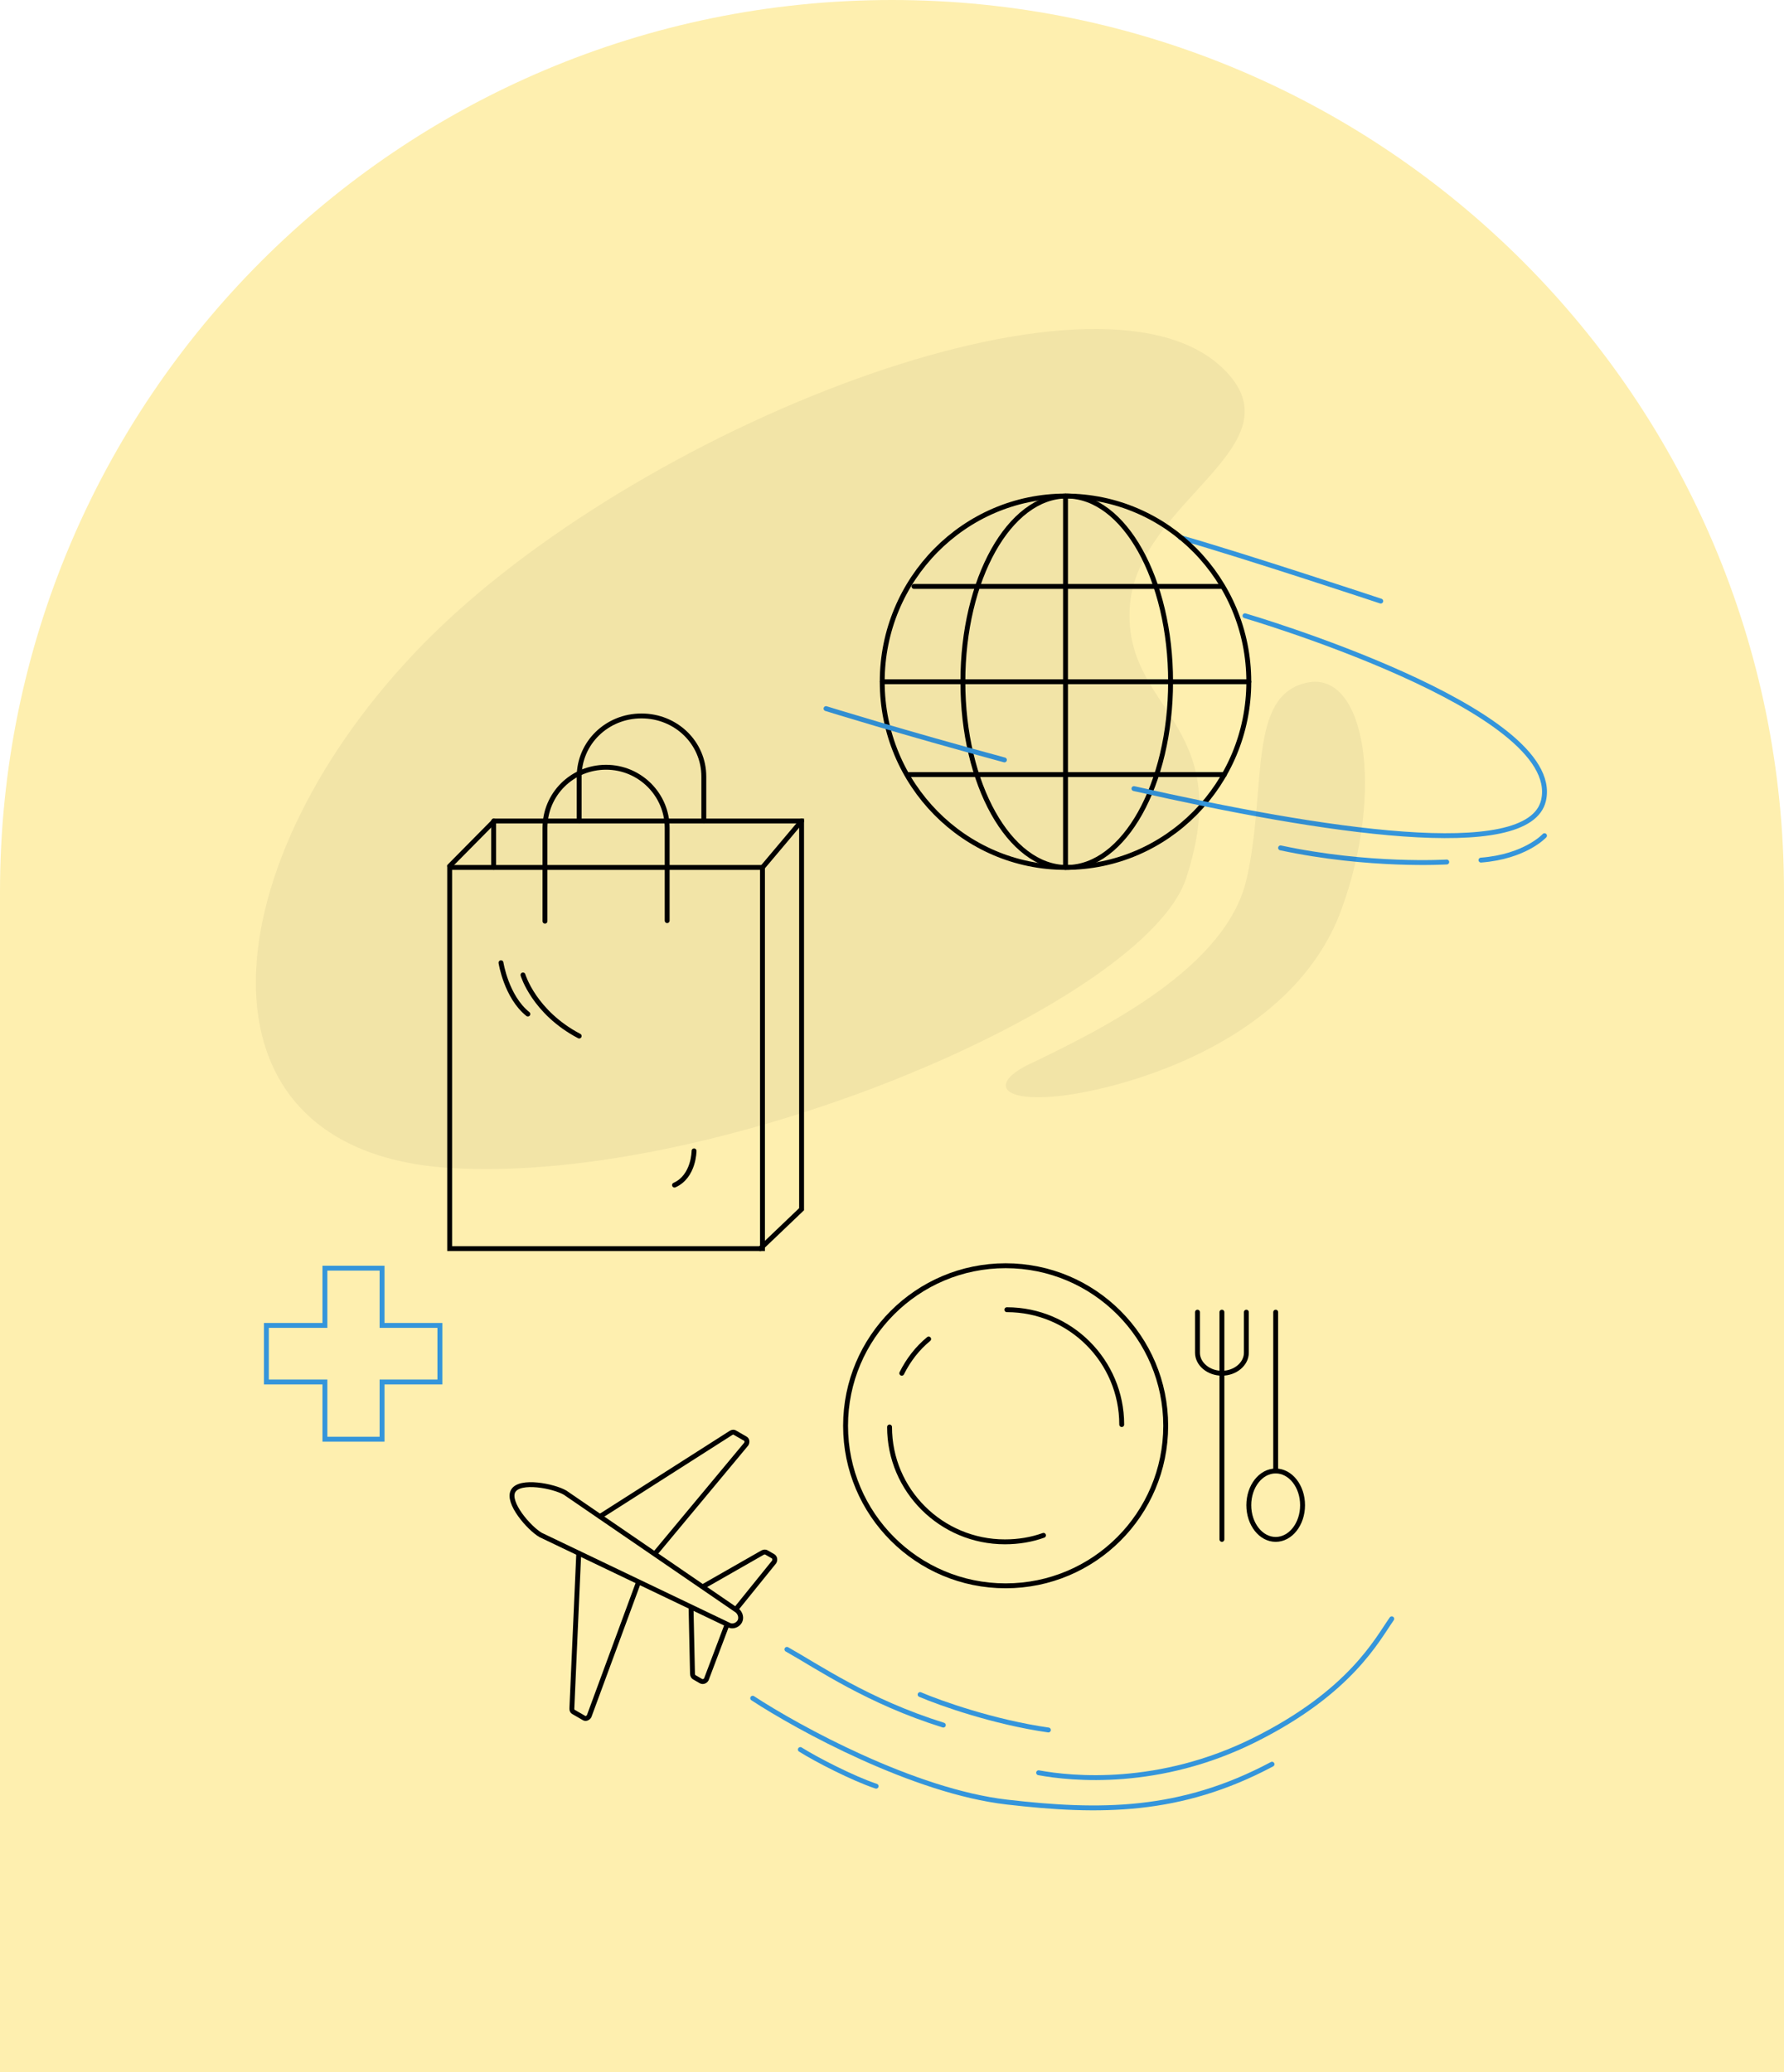 <?xml version="1.0" encoding="UTF-8"?> <svg xmlns="http://www.w3.org/2000/svg" width="730" height="848" viewBox="0 0 730 848" fill="none"> <rect width="730" height="848" fill="white"></rect> <path fill-rule="evenodd" clip-rule="evenodd" d="M729.995 367C729.998 366.334 730 365.667 730 365C730 163.416 566.584 0 365 0C163.416 0 0 163.416 0 365C0 365.667 0.002 366.334 0.005 367H0V848H730V367H729.995Z" fill="#FEEFAF"></path> <path d="M312 355H184V511H312V355Z" stroke="#010101" stroke-width="2" stroke-miterlimit="10" stroke-linecap="round"></path> <path d="M184 354.445L202.228 336H328V494.871L311.106 511" stroke="#010101" stroke-width="2" stroke-miterlimit="10" stroke-linecap="round"></path> <path d="M223 377V338.832C223 325.036 234.111 314 248 314C261.889 314 273 325.266 273 338.832V376.77" stroke="#010101" stroke-width="2" stroke-miterlimit="10" stroke-linecap="round"></path> <path d="M328 336L312 355" stroke="#010101" stroke-width="2" stroke-miterlimit="10" stroke-linecap="round"></path> <path d="M237 336V317.834C237 304.037 248.333 293 262.5 293C276.667 293 288 304.037 288 317.834V336" stroke="#010101" stroke-width="2" stroke-miterlimit="10" stroke-linecap="round"></path> <path d="M202 336V355" stroke="#010101" stroke-width="2" stroke-miterlimit="10" stroke-linecap="round"></path> <path d="M205 394C205 394 207.157 407.921 216 415" stroke="#010101" stroke-width="2" stroke-miterlimit="10" stroke-linecap="round"></path> <path d="M214 399C214 399 218.51 414.278 237 424" stroke="#010101" stroke-width="2" stroke-miterlimit="10" stroke-linecap="round"></path> <path d="M284 471C284 471 284 481.441 276 485" stroke="#010101" stroke-width="2" stroke-miterlimit="10" stroke-linecap="round"></path> <path d="M180 542.429H156.333V519H132.955V542.429H109V565.571H132.955V589H156.333V565.571H180V542.429Z" stroke="#3495DB" stroke-width="2" stroke-miterlimit="10" stroke-linecap="round"></path> <path d="M231.235 610.871C226.489 608.131 212.714 605.457 210 610.158C207.286 614.859 216.489 625.452 221.235 628.192L298.203 665.041C299.702 665.906 301.808 665.143 302.665 663.658C303.522 662.173 302.987 660.215 301.632 659.103L231.235 610.871Z" stroke="#010101" stroke-width="2" stroke-miterlimit="10" stroke-linecap="round"></path> <path d="M236.817 635.708L234.002 699.234C233.953 699.867 234.285 700.39 234.522 700.527L239.032 703.13C239.744 703.541 240.648 703.071 241.078 702.327L261.174 647.787" stroke="#010101" stroke-width="2" stroke-miterlimit="10" stroke-linecap="round"></path> <path d="M282.776 658.107L283.367 685.019C283.358 685.67 283.765 686.234 284.04 686.392L286.79 687.98C287.614 688.456 288.59 688.035 289.017 687.297L297.365 665.218" stroke="#010101" stroke-width="2" stroke-miterlimit="10" stroke-linecap="round"></path> <path d="M245.535 620.607L299.143 586.407C299.667 586.048 300.285 586.074 300.522 586.211L305.032 588.815C305.744 589.226 305.789 590.244 305.36 590.988L268.174 635.662" stroke="#010101" stroke-width="2" stroke-miterlimit="10" stroke-linecap="round"></path> <path d="M287.935 649.171L311.997 635.429C312.568 635.076 313.265 635.138 313.54 635.297L316.29 636.884C317.114 637.36 317.221 638.445 316.778 639.213L301.365 658.29" stroke="#010101" stroke-width="2" stroke-miterlimit="10" stroke-linecap="round"></path> <path d="M411.5 649C447.675 649 477 619.675 477 583.5C477 547.325 447.675 518 411.5 518C375.325 518 346 547.325 346 583.5C346 619.675 375.325 649 411.5 649Z" stroke="#010101" stroke-width="2" stroke-miterlimit="10" stroke-linecap="round"></path> <path d="M369 562C371.64 556.667 375.38 551.778 380 548" stroke="#010101" stroke-width="2" stroke-miterlimit="10" stroke-linecap="round"></path> <path d="M427 628.34C422.102 630.113 416.76 631 411.194 631C385.148 631 364 609.939 364 584" stroke="#010101" stroke-width="2" stroke-miterlimit="10" stroke-linecap="round"></path> <path d="M412 536C437.939 536 459 557.061 459 583" stroke="#010101" stroke-width="2" stroke-miterlimit="10" stroke-linecap="round"></path> <path d="M490 537V553.6C490 558.2 494.524 562 500 562C505.476 562 510 558.2 510 553.6V537" stroke="#010101" stroke-width="2" stroke-miterlimit="10" stroke-linecap="round"></path> <path d="M500 537V630" stroke="#010101" stroke-width="2" stroke-miterlimit="10" stroke-linecap="round"></path> <path d="M522 630C528.075 630 533 623.732 533 616C533 608.268 528.075 602 522 602C515.925 602 511 608.268 511 616C511 623.732 515.925 630 522 630Z" stroke="#010101" stroke-width="2" stroke-miterlimit="10" stroke-linecap="round"></path> <path d="M522 602V537" stroke="#010101" stroke-width="2" stroke-miterlimit="10" stroke-linecap="round"></path> <path d="M565 246C565 246 509.875 227.682 483 220" stroke="#3495DB" stroke-width="2" stroke-miterlimit="10" stroke-linecap="round" stroke-linejoin="round"></path> <path d="M436 355C394.579 355 361 320.974 361 279C361 237.026 394.579 203 436 203C477.421 203 511 237.026 511 279C511 320.974 477.421 355 436 355Z" stroke="black" stroke-width="2" stroke-miterlimit="10" stroke-linecap="round" stroke-linejoin="round"></path> <path d="M436.5 355C413.028 355 394 320.974 394 279C394 237.026 413.028 203 436.5 203C459.972 203 479 237.026 479 279C479 320.974 459.972 355 436.5 355Z" stroke="black" stroke-width="2" stroke-miterlimit="10" stroke-linecap="round" stroke-linejoin="round"></path> <path d="M436 203V355" stroke="black" stroke-width="2" stroke-miterlimit="10" stroke-linecap="round" stroke-linejoin="round"></path> <path d="M500 240L374 240" stroke="black" stroke-width="2" stroke-miterlimit="10" stroke-linecap="round" stroke-linejoin="round"></path> <path d="M501 317H372" stroke="black" stroke-width="2" stroke-miterlimit="10" stroke-linecap="round" stroke-linejoin="round"></path> <path d="M511 279H361" stroke="black" stroke-width="2" stroke-miterlimit="10" stroke-linecap="round" stroke-linejoin="round"></path> <path d="M411 311C369.177 299.716 338 290 338 290" stroke="#3495DB" stroke-width="2" stroke-miterlimit="10" stroke-linecap="round" stroke-linejoin="round"></path> <path d="M509.433 252C509.433 252 640.111 290.309 631.602 327.562C625.676 353.352 540.583 340.08 464 322.735" stroke="#3495DB" stroke-width="2" stroke-miterlimit="10" stroke-linecap="round" stroke-linejoin="round"></path> <path d="M592 352.775C592 352.775 560.216 354.75 524 347" stroke="#3495DB" stroke-width="2" stroke-miterlimit="10" stroke-linecap="round" stroke-linejoin="round"></path> <path d="M632 342C632 342 624.185 350.594 606 352" stroke="#3495DB" stroke-width="2" stroke-miterlimit="10" stroke-linecap="round" stroke-linejoin="round"></path> <path d="M308 695C326.833 707.333 374 733.1 412 737.5C450 741.9 483 742 520.5 722" stroke="#3495DB" stroke-width="2" stroke-linecap="round"></path> <path d="M425 725.5C438.5 728 474.3 731.6 513.5 712C552.7 692.4 563.5 671 569.5 662.5" stroke="#3495DB" stroke-width="2" stroke-linecap="round"></path> <path d="M322 675C334.5 682 355.2 696.4 386 706" stroke="#3495DB" stroke-width="2" stroke-linecap="round"></path> <path d="M327.5 716C333.833 720 348.9 727.8 358.5 731" stroke="#3495DB" stroke-width="2" stroke-linecap="round"></path> <path d="M376.5 693.5C384.667 697 406.6 704.8 429 708" stroke="#3495DB" stroke-width="2" stroke-linecap="round"></path> <path d="M173.31 263.428C259.764 175.3 448.322 100.913 500.206 150.562C533.38 182.306 465.573 204.728 462.35 247.855C459.127 290.981 506.375 294.814 485.392 359.353C469.008 409.748 295.423 484.866 184.283 478.01C73.143 471.155 86.855 351.556 173.31 263.428Z" fill="black" fill-opacity="0.05"></path> <path d="M510.078 359.812C501.807 395.929 451.906 420.865 420.149 436.021C405.53 443.576 409.56 450.846 432.368 448.66C455.175 446.474 528.384 428.818 549 371.987C566.611 323.44 558.676 274.452 534.914 279.363C510.14 284.482 518.583 322.671 510.078 359.812Z" fill="black" fill-opacity="0.05"></path> </svg> 